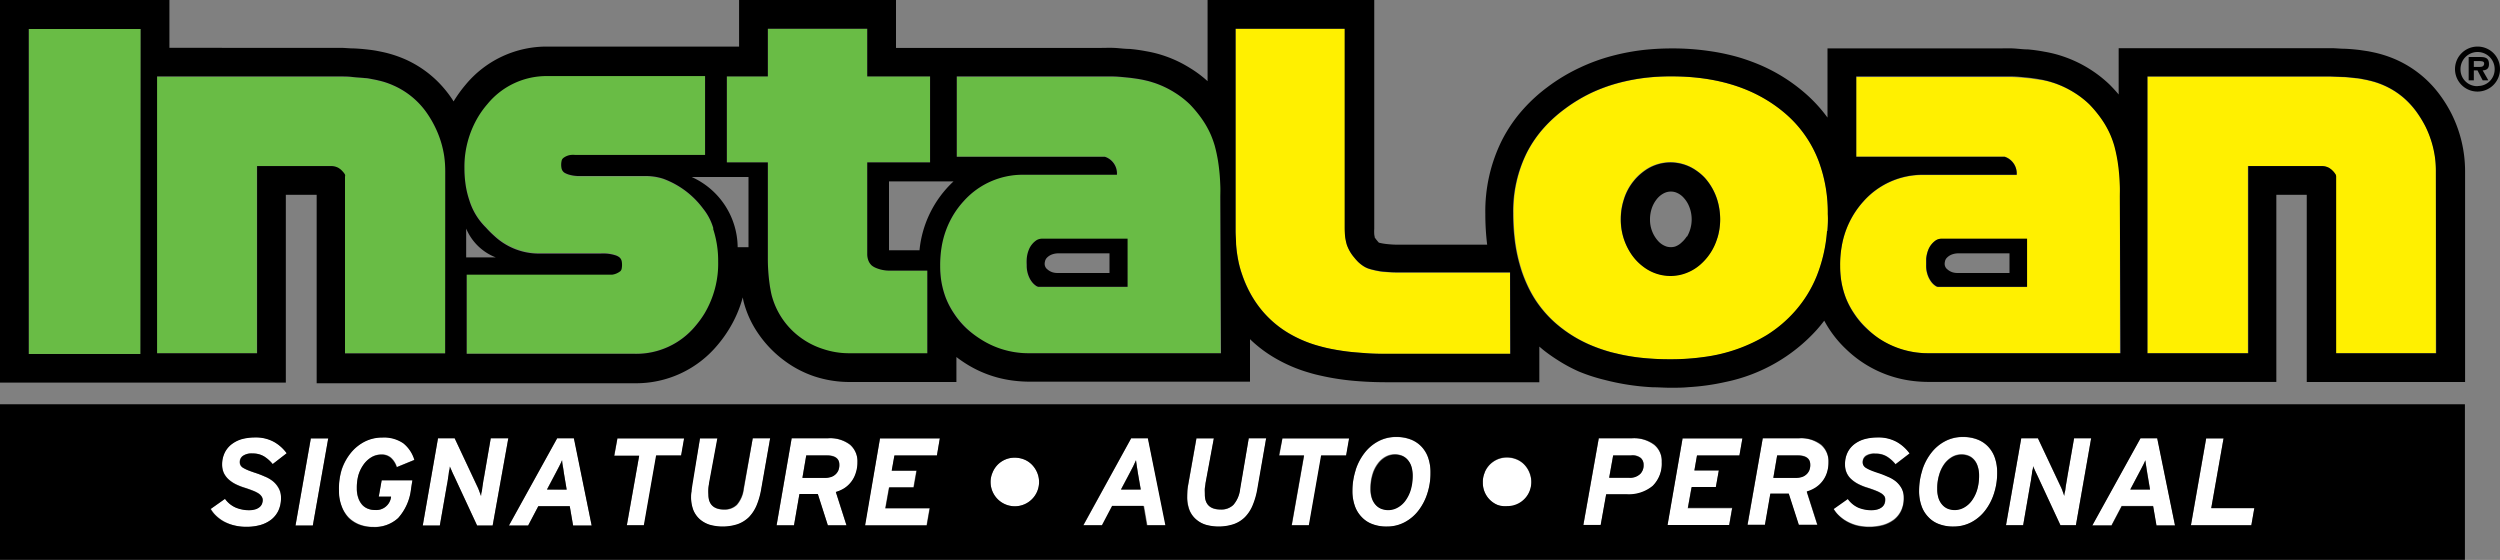 <svg id="Layer_1" data-name="Layer 1" xmlns="http://www.w3.org/2000/svg" viewBox="0 0 300 67.19"><rect x="0" y="0" width="300" height="67.19" fill="#808080" stroke="none"/><defs><style>.cls-1{fill:#fff;}.cls-2{fill:#69bc45;}.cls-3{fill:#fff000;}</style></defs><path class="cls-1" d="M123.85,56.19a2.75,2.75,0,0,0-.92-.63,3.06,3.06,0,0,0-1.15-.23,2.84,2.84,0,0,0-2.68,1.8,2.8,2.8,0,0,0-.23,1.14,2.91,2.91,0,1,0,5.59-1.15A3,3,0,0,0,123.85,56.19Z" transform="translate(0 -0.41)"/><path class="cls-1" d="M30.32,54.83a2.56,2.56,0,0,1,1.41.37,4.25,4.25,0,0,1,1,.9l1.68-1.3a4.79,4.79,0,0,0-1.52-1.37,4.5,4.5,0,0,0-2.32-.55,6.08,6.08,0,0,0-1.49.18,3.65,3.65,0,0,0-1.24.59,2.88,2.88,0,0,0-.86,1,3.28,3.28,0,0,0-.32,1.49,2.49,2.49,0,0,0,.2,1,2.53,2.53,0,0,0,.57.77,3.79,3.79,0,0,0,.87.59,7.19,7.19,0,0,0,1.1.43c.4.13.73.25,1,.36a3.53,3.53,0,0,1,.65.33,1.28,1.28,0,0,1,.35.35.7.7,0,0,1,.1.38,1.18,1.18,0,0,1-.13.58,1,1,0,0,1-.36.38,1.41,1.41,0,0,1-.53.22,2.59,2.59,0,0,1-.63.07,4.2,4.2,0,0,1-1.56-.3A3.1,3.1,0,0,1,27,60.27l-1.69,1.2a3.55,3.55,0,0,0,.65.82,4.48,4.48,0,0,0,.94.69,5.27,5.27,0,0,0,1.21.48,6,6,0,0,0,1.46.17,6.21,6.21,0,0,0,1.65-.21,3.88,3.88,0,0,0,1.32-.65,3,3,0,0,0,.87-1.09,3.51,3.51,0,0,0,.31-1.55A2.27,2.27,0,0,0,33.42,59a2.85,2.85,0,0,0-.68-.83,3.77,3.77,0,0,0-1-.58q-.54-.24-1.08-.42c-.37-.12-.67-.23-.92-.33a4.65,4.65,0,0,1-.59-.29.83.83,0,0,1-.31-.31.74.74,0,0,1-.09-.38.9.9,0,0,1,.35-.73A1.79,1.79,0,0,1,30.32,54.83Z" transform="translate(0 -0.41)"/><polygon class="cls-1" points="35.46 63.06 37.54 63.06 39.39 52.64 37.3 52.64 35.46 63.06"/><path class="cls-1" d="M43.63,56.17a3.09,3.09,0,0,1,.94-.9,2.3,2.3,0,0,1,1.21-.34,1.66,1.66,0,0,1,1.18.41,2.55,2.55,0,0,1,.68,1.1l2.12-.87a4,4,0,0,0-1.33-2,4.09,4.09,0,0,0-2.51-.69,4.63,4.63,0,0,0-2.1.48,5.23,5.23,0,0,0-1.67,1.34,6.45,6.45,0,0,0-1.11,2,8.08,8.08,0,0,0-.4,2.56A5.1,5.1,0,0,0,41,61.16a4,4,0,0,0,.88,1.36,3.8,3.8,0,0,0,1.31.83,4.58,4.58,0,0,0,1.63.28,4.16,4.16,0,0,0,3-1.08A6.25,6.25,0,0,0,49.33,59l.16-1H45.8L45.45,60h1.48l0,.06A1.79,1.79,0,0,1,45,61.61a2.3,2.3,0,0,1-.88-.16,1.83,1.83,0,0,1-.69-.48,2.45,2.45,0,0,1-.46-.83A3.32,3.32,0,0,1,42.82,59,5.65,5.65,0,0,1,43,57.46,4.26,4.26,0,0,1,43.63,56.17Z" transform="translate(0 -0.41)"/><path class="cls-1" d="M58.09,57.66c0,.15-.06.33-.1.55s-.07.44-.1.66-.07.44-.1.63,0,.34-.07.44l-.2-.54a5.35,5.35,0,0,0-.27-.64L54.56,53h-2L50.73,63.47h2.05l.84-4.8c0-.15.06-.33.1-.55s.07-.44.1-.66.07-.43.1-.63,0-.34.07-.44c0,.14.13.32.23.55s.19.43.29.63l2.74,5.9h1.87L61,53H58.89Z" transform="translate(0 -0.41)"/><path class="cls-1" d="M66.86,53,61.07,63.47h2.31l1.22-2.32h3.77l.4,2.32H71L68.89,53Zm-1.22,6.12,1-1.89c.17-.32.33-.62.47-.9s.26-.52.34-.72c0,.2,0,.44.09.73s.09.58.14.89L68,59.16Z" transform="translate(0 -0.41)"/><polygon class="cls-1" points="73.73 54.69 76.7 54.69 75.22 63.06 77.31 63.06 78.78 54.69 81.75 54.69 82.11 52.64 74.09 52.64 73.73 54.69"/><path class="cls-1" d="M89.27,59.11a3.54,3.54,0,0,1-.82,1.9,2.09,2.09,0,0,1-1.5.57c-1.27,0-1.91-.6-1.91-1.8a5.9,5.9,0,0,1,0-.74c0-.23,0-.44.08-.61l1-5.39H84l-1,5.62c0,.21-.06.45-.08.71s0,.49,0,.67a4.38,4.38,0,0,0,.27,1.61A3,3,0,0,0,84,62.76a3.34,3.34,0,0,0,1.2.66,5.77,5.77,0,0,0,3.35-.08,3.78,3.78,0,0,0,1.35-.85,4.64,4.64,0,0,0,.91-1.4,8.91,8.91,0,0,0,.55-1.94L92.42,53H90.33Z" transform="translate(0 -0.41)"/><path class="cls-1" d="M99.39,53H95L93.19,63.47h2.09l.65-3.75h2.21l1.2,3.75h2.24l-1.28-4a3.9,3.9,0,0,0,1-.44,3.33,3.33,0,0,0,1.4-1.76,4,4,0,0,0,.21-1.33A2.64,2.64,0,0,0,102,53.8,3.94,3.94,0,0,0,99.39,53Zm1.18,3.89a1.33,1.33,0,0,1-.39.48,1.38,1.38,0,0,1-.54.27,2.09,2.09,0,0,1-.61.08H96.29l.46-2.69h2.43c1,0,1.54.37,1.54,1.11A1.67,1.67,0,0,1,100.57,56.93Z" transform="translate(0 -0.41)"/><polygon class="cls-1" points="103.77 63.06 111.17 63.06 111.53 61.01 106.21 61.01 106.66 58.51 109.59 58.51 109.95 56.48 107.02 56.48 107.33 54.69 112.43 54.69 112.78 52.64 105.6 52.64 103.77 63.06"/><path class="cls-1" d="M135.74,53,130,63.47h2.31l1.22-2.32h3.77l.4,2.32h2.22L137.77,53Zm-1.22,6.12,1-1.89.47-.9q.21-.42.33-.72c0,.2.06.44.1.73s.09.58.14.89l.33,1.89Z" transform="translate(0 -0.41)"/><path class="cls-1" d="M148.79,59.11A3.47,3.47,0,0,1,148,61a2.06,2.06,0,0,1-1.5.57c-1.27,0-1.91-.6-1.91-1.8,0-.26,0-.5,0-.74s.05-.44.08-.61l1-5.39h-2.09l-1,5.62a6.52,6.52,0,0,0-.09.71c0,.27,0,.49,0,.67a4.38,4.38,0,0,0,.27,1.61,2.92,2.92,0,0,0,.79,1.11,3.21,3.21,0,0,0,1.19.66,5.77,5.77,0,0,0,3.35-.08,3.61,3.61,0,0,0,1.35-.85,4.46,4.46,0,0,0,.91-1.4,8.9,8.9,0,0,0,.56-1.94L151.94,53h-2.09Z" transform="translate(0 -0.41)"/><polygon class="cls-1" points="153.53 54.69 156.5 54.69 155.02 63.06 157.11 63.06 158.58 54.69 161.55 54.69 161.91 52.64 153.89 52.64 153.53 54.69"/><path class="cls-1" d="M170.56,54a3.5,3.5,0,0,0-1.3-.85,4.7,4.7,0,0,0-1.72-.29,4.47,4.47,0,0,0-2.13.51,5.07,5.07,0,0,0-1.66,1.4,6.57,6.57,0,0,0-1.08,2.07,8.09,8.09,0,0,0-.38,2.48,5.33,5.33,0,0,0,.29,1.81,3.59,3.59,0,0,0,.82,1.34,3.34,3.34,0,0,0,1.29.85,4.69,4.69,0,0,0,1.73.29,4.47,4.47,0,0,0,2.13-.51,5.07,5.07,0,0,0,1.66-1.4,6.6,6.6,0,0,0,1.07-2.06,7.82,7.82,0,0,0,.38-2.49,5.31,5.31,0,0,0-.28-1.8A3.68,3.68,0,0,0,170.56,54Zm-1.3,5.13a4.31,4.31,0,0,1-.63,1.29,2.85,2.85,0,0,1-.93.84,2.32,2.32,0,0,1-2,.15,1.78,1.78,0,0,1-.66-.47,2.19,2.19,0,0,1-.45-.78,3.46,3.46,0,0,1-.16-1.13,5.83,5.83,0,0,1,.23-1.68,4,4,0,0,1,.63-1.3,2.92,2.92,0,0,1,.92-.84,2.34,2.34,0,0,1,2-.15,1.78,1.78,0,0,1,.66.47,2.24,2.24,0,0,1,.45.79,3.73,3.73,0,0,1,.16,1.12A6,6,0,0,1,169.26,59.15Z" transform="translate(0 -0.41)"/><path class="cls-1" d="M195.86,53h-4L190,63.47h2.08l.66-3.69h2.41a4.49,4.49,0,0,0,3.17-1,3.77,3.77,0,0,0,1.09-2.88,2.52,2.52,0,0,0-.91-2.08A4.06,4.06,0,0,0,195.86,53Zm.92,4.29a1.73,1.73,0,0,1-1.25.42H193.1l.48-2.68h2.16a1.59,1.59,0,0,1,1.16.32,1.07,1.07,0,0,1,.33.81A1.46,1.46,0,0,1,196.78,57.33Z" transform="translate(0 -0.41)"/><polygon class="cls-1" points="200.08 63.06 207.48 63.06 207.84 61.01 202.52 61.01 202.97 58.51 205.9 58.51 206.26 56.48 203.32 56.48 203.64 54.69 208.73 54.69 209.09 52.64 201.91 52.64 200.08 63.06"/><path class="cls-1" d="M215.9,53h-4.37L209.7,63.47h2.09l.65-3.75h2.21l1.21,3.75h2.23l-1.28-4a3.9,3.9,0,0,0,1-.44,3.33,3.33,0,0,0,1.4-1.76,4,4,0,0,0,.21-1.33,2.64,2.64,0,0,0-.88-2.09A3.94,3.94,0,0,0,215.9,53Zm1.18,3.89a1.33,1.33,0,0,1-.39.48,1.38,1.38,0,0,1-.54.27,2.09,2.09,0,0,1-.61.08H212.8l.46-2.69h2.43c1,0,1.54.37,1.54,1.11A1.67,1.67,0,0,1,217.08,56.93Z" transform="translate(0 -0.41)"/><path class="cls-1" d="M225.06,54.83a2.51,2.51,0,0,1,1.41.37,4.25,4.25,0,0,1,1,.9l1.69-1.3a4.9,4.9,0,0,0-1.52-1.37,4.52,4.52,0,0,0-2.33-.55,5.94,5.94,0,0,0-1.48.18,3.7,3.7,0,0,0-1.25.59,2.85,2.85,0,0,0-.85,1,3.15,3.15,0,0,0-.32,1.49,2.34,2.34,0,0,0,.2,1,2.24,2.24,0,0,0,.57.77,3.79,3.79,0,0,0,.87.59,6.46,6.46,0,0,0,1.1.43c.4.13.73.25,1,.36a3.89,3.89,0,0,1,.65.33,1.28,1.28,0,0,1,.35.35.7.7,0,0,1,.1.38,1.18,1.18,0,0,1-.13.58,1,1,0,0,1-.36.38,1.48,1.48,0,0,1-.53.22,2.65,2.65,0,0,1-.63.07,4.16,4.16,0,0,1-1.56-.3,3.1,3.1,0,0,1-1.32-1.07l-1.7,1.2a3.6,3.6,0,0,0,.66.82,4.48,4.48,0,0,0,.94.69,5.18,5.18,0,0,0,1.2.48,6.15,6.15,0,0,0,1.46.17,6.24,6.24,0,0,0,1.66-.21,4.07,4.07,0,0,0,1.32-.65,3,3,0,0,0,.87-1.09,3.51,3.51,0,0,0,.31-1.55,2.39,2.39,0,0,0-.26-1.13,3,3,0,0,0-.68-.83,3.84,3.84,0,0,0-1-.58c-.36-.16-.72-.3-1.07-.42s-.68-.23-.92-.33a4.06,4.06,0,0,1-.59-.29.87.87,0,0,1-.32-.31.74.74,0,0,1-.09-.38.93.93,0,0,1,.35-.73A1.82,1.82,0,0,1,225.06,54.83Z" transform="translate(0 -0.41)"/><path class="cls-1" d="M238.56,54a3.5,3.5,0,0,0-1.3-.85,4.7,4.7,0,0,0-1.72-.29,4.47,4.47,0,0,0-2.13.51,5.07,5.07,0,0,0-1.66,1.4,6.57,6.57,0,0,0-1.08,2.07,8.09,8.09,0,0,0-.38,2.48,5.33,5.33,0,0,0,.29,1.81,3.59,3.59,0,0,0,.82,1.34,3.27,3.27,0,0,0,1.29.85,4.69,4.69,0,0,0,1.73.29,4.53,4.53,0,0,0,2.13-.51,5.07,5.07,0,0,0,1.66-1.4,6.6,6.6,0,0,0,1.07-2.06,7.82,7.82,0,0,0,.38-2.49,5.31,5.31,0,0,0-.28-1.8A3.68,3.68,0,0,0,238.56,54Zm-1.3,5.13a4.31,4.31,0,0,1-.63,1.29,2.85,2.85,0,0,1-.93.84,2.28,2.28,0,0,1-1.13.3,2.23,2.23,0,0,1-.83-.15,1.78,1.78,0,0,1-.66-.47,2.19,2.19,0,0,1-.45-.78,3.46,3.46,0,0,1-.16-1.13,5.51,5.51,0,0,1,.23-1.68,4.24,4.24,0,0,1,.62-1.3,3.07,3.07,0,0,1,.93-.84,2.26,2.26,0,0,1,1.14-.3,2.18,2.18,0,0,1,.82.15,1.74,1.74,0,0,1,.67.47,2.08,2.08,0,0,1,.44.79,3.43,3.43,0,0,1,.17,1.12A6,6,0,0,1,237.26,59.15Z" transform="translate(0 -0.41)"/><path class="cls-1" d="M248.08,57.66c0,.15-.06.33-.09.55s-.07.44-.11.66-.07.44-.1.63-.05.34-.07.44l-.19-.54a5.35,5.35,0,0,0-.27-.64L244.55,53h-2l-1.83,10.43h2.06l.83-4.8c0-.15.06-.33.1-.55s.07-.44.1-.66.07-.43.1-.63.05-.34.07-.44c.05.14.13.32.23.55l.3.63,2.74,5.9h1.86L250.94,53h-2.05Z" transform="translate(0 -0.41)"/><path class="cls-1" d="M256.86,53l-5.8,10.43h2.31l1.22-2.32h3.77l.4,2.32H261L258.88,53Zm-1.22,6.12,1-1.89c.17-.32.33-.62.47-.9a7.19,7.19,0,0,0,.34-.72c0,.2.05.44.1.73s.09.58.14.89l.32,1.89Z" transform="translate(0 -0.41)"/><polygon class="cls-1" points="265.35 61.01 266.82 52.64 264.74 52.64 262.91 63.06 270.16 63.06 270.52 61.01 265.35 61.01"/><path class="cls-1" d="M182.92,56.19a2.69,2.69,0,0,0-.93-.63,3,3,0,0,0-1.14-.23,2.87,2.87,0,0,0-2.69,1.8,2.79,2.79,0,0,0-.22,1.14A2.86,2.86,0,0,0,179.7,61a2.81,2.81,0,0,0,1.15.23,2.87,2.87,0,0,0,2.68-1.76,3,3,0,0,0,0-2.3A3,3,0,0,0,182.92,56.19Z" transform="translate(0 -0.41)"/><rect class="cls-2" x="3.45" y="3.46" width="13.43" height="39.01"/><path class="cls-2" d="M52.21,15.65a12.58,12.58,0,0,0-1.05-1.76l0,0a9.6,9.6,0,0,0-3.91-3.18,9.32,9.32,0,0,0-1.78-.6c-.27-.07-.54-.12-.81-.17s-.54-.09-.82-.12c-.53-.06-1.06-.11-1.59-.14s-1-.05-1.45-.06l-1.59,0H18.81V42.8h12V20.34h8.86a1.7,1.7,0,0,1,.59.1,1.59,1.59,0,0,1,.27.12,2.83,2.83,0,0,1,.28.2,3.83,3.83,0,0,1,.28.29,1.6,1.6,0,0,1,.22.31.4.4,0,0,1,0,.24V42.8H53.45V21a13.73,13.73,0,0,0-.11-1.7A11.94,11.94,0,0,0,52.21,15.65Z" transform="translate(0 -0.41)"/><path class="cls-2" d="M104.07,3.86H92.14V9.58H87.22V19.9h4.92V31.27a22.65,22.65,0,0,0,.21,3.18c.06.43.14.85.23,1.27A9.17,9.17,0,0,0,96.18,41a9.38,9.38,0,0,0,2.59,1.34,9.79,9.79,0,0,0,3.17.51h9.34V32.87h-4.44a4.09,4.09,0,0,1-1.82-.36,1.94,1.94,0,0,1-.43-.27,2,2,0,0,1-.19-.22,1.52,1.52,0,0,1-.17-.3,2.15,2.15,0,0,1-.16-.83v-11h7.54V9.58h-7.54Z" transform="translate(0 -0.41)"/><path class="cls-2" d="M146.5,22.79c0-.49-.05-1-.09-1.49s-.11-1-.19-1.54a18.19,18.19,0,0,0-.39-1.81,11.63,11.63,0,0,0-.46-1.29,11.17,11.17,0,0,0-.69-1.33,12.07,12.07,0,0,0-.83-1.19,14.08,14.08,0,0,0-1-1.15l0,0a10.84,10.84,0,0,0-1.9-1.47,11.47,11.47,0,0,0-2.35-1.11c-.28-.09-.57-.18-.85-.25s-.59-.14-.88-.19c-.58-.1-1.15-.18-1.73-.23s-1.08-.09-1.62-.11l-1.71,0H114.81V19.2h16.58q.45,0,.9,0l.35,0a2.11,2.11,0,0,1,1.43,2.15H122.91a9.48,9.48,0,0,0-7.24,3.18,10.55,10.55,0,0,0-1.15,1.51A10.83,10.83,0,0,0,113,30a13.25,13.25,0,0,0-.18,2.26,11.28,11.28,0,0,0,.14,1.83,10.41,10.41,0,0,0,.54,2,9.64,9.64,0,0,0,1,1.89,9.83,9.83,0,0,0,1.5,1.78A11.5,11.5,0,0,0,117.45,41a10.62,10.62,0,0,0,6,1.79h23V24.1C146.52,23.66,146.51,23.23,146.5,22.79ZM135.28,34.86H124.77l-.19,0a.92.92,0,0,1-.23-.09,2.14,2.14,0,0,1-.61-.59h0a2.5,2.5,0,0,1-.23-.39,3.31,3.31,0,0,1-.33-1.55,6,6,0,0,1,0-.74,3.58,3.58,0,0,1,.28-1.16,2.49,2.49,0,0,1,.9-1.08,1.32,1.32,0,0,1,.67-.18h10.22Z" transform="translate(0 -0.41)"/><path class="cls-2" d="M85.59,27.82a6.73,6.73,0,0,0-1.21-2.31,10.43,10.43,0,0,0-4.78-3.59,6.83,6.83,0,0,0-2.1-.33H69.91l-.57,0a4.45,4.45,0,0,1-1.1-.19,2.65,2.65,0,0,1-.42-.18.82.82,0,0,1-.4-.58,2.16,2.16,0,0,1,0-.8.67.67,0,0,1,.1-.28.74.74,0,0,1,.12-.13,1.85,1.85,0,0,1,.92-.37A2.59,2.59,0,0,1,69,19h15.6V9.47H65.75a9.17,9.17,0,0,0-7.25,3.36,11,11,0,0,0-1.1,1.51,11.72,11.72,0,0,0-1.66,6.21,13.49,13.49,0,0,0,.12,1.8,10.85,10.85,0,0,0,.46,2h0a7.78,7.78,0,0,0,2,3.3h0a11.8,11.8,0,0,0,1,1,7.84,7.84,0,0,0,5.16,2.12h7.58a5.52,5.52,0,0,1,.58,0,4.61,4.61,0,0,1,1.1.19,1.57,1.57,0,0,1,.42.18.81.81,0,0,1,.4.58,2.39,2.39,0,0,1,0,.8.59.59,0,0,1-.1.28.34.34,0,0,1-.12.12,2,2,0,0,1-.92.38l-.47,0H56v9.54h20.2a9.22,9.22,0,0,0,7.26-3.36A11.58,11.58,0,0,0,84.56,38a11.73,11.73,0,0,0,1.67-6.21A12.28,12.28,0,0,0,85.64,28Z" transform="translate(0 -0.41)"/><path class="cls-3" d="M166.22,33.06q-.45,0-.9-.12c-.31-.06-.62-.13-.92-.22a2.67,2.67,0,0,1-.69-.3,4.21,4.21,0,0,1-.71-.55,6.17,6.17,0,0,1-.48-.54l0,0a4.77,4.77,0,0,1-.88-1.53,6.71,6.71,0,0,1-.19-.89,10.32,10.32,0,0,1-.06-1.11V3.86H148.27V28.05c0,.55,0,1.1.06,1.64a15.7,15.7,0,0,0,.26,1.93h0a12,12,0,0,0,.45,1.66,14.25,14.25,0,0,0,.68,1.67,13,13,0,0,0,1.13,1.95,12.38,12.38,0,0,0,3.68,3.42A14.78,14.78,0,0,0,158,41.86c.39.11.79.22,1.19.31.8.18,1.62.32,2.43.42s1.58.17,2.36.21,1.69.07,2.53.07h14.69V33.13H168A17.54,17.54,0,0,1,166.22,33.06Z" transform="translate(0 -0.41)"/><path class="cls-3" d="M214.05,13.85c-3.84-3.18-8.6-4.27-13.46-4.27a27,27,0,0,0-3,.16,23.55,23.55,0,0,0-3.33.63A19.61,19.61,0,0,0,191,11.55a18.9,18.9,0,0,0-3.29,2,16.49,16.49,0,0,0-2.39,2.17,14.13,14.13,0,0,0-2.07,3A15.75,15.75,0,0,0,181.64,26a26.08,26.08,0,0,0,.2,3.32,19.58,19.58,0,0,0,.82,3.64,16.73,16.73,0,0,0,.68,1.7,13.93,13.93,0,0,0,1,1.81,13.78,13.78,0,0,0,3,3.24,15.75,15.75,0,0,0,3.54,2.1,19.61,19.61,0,0,0,2.61.9c.52.13,1,.25,1.56.35s1.16.2,1.74.27a32.36,32.36,0,0,0,3.67.2,28.57,28.57,0,0,0,4.13-.28,19.34,19.34,0,0,0,7.5-2.63,15.36,15.36,0,0,0,3.39-2.88A14.7,14.7,0,0,0,218,33.55a18.23,18.23,0,0,0,1.26-5.41c.06-.67.09-1.36.09-2a17.53,17.53,0,0,0-1.08-6.32A14.08,14.08,0,0,0,214.05,13.85Zm-8,15.12a6.78,6.78,0,0,1-2,3.12,5.56,5.56,0,0,1-2.24,1.21,5.34,5.34,0,0,1-4.5-.83,6.31,6.31,0,0,1-1.71-1.82,7.39,7.39,0,0,1-1.12-4,7.64,7.64,0,0,1,.35-2.28,6.59,6.59,0,0,1,3.06-3.86,5.48,5.48,0,0,1,1.18-.47,5.26,5.26,0,0,1,1.37-.18,5.38,5.38,0,0,1,3.13,1,6.16,6.16,0,0,1,1,.86,7.17,7.17,0,0,1,1.71,3.45,8,8,0,0,1,.14,1.47A7.64,7.64,0,0,1,206.09,29Z" transform="translate(0 -0.41)"/><path class="cls-3" d="M292.22,19.29a12.21,12.21,0,0,0-1.12-3.64A13.69,13.69,0,0,0,290,13.89v0a10.5,10.5,0,0,0-1-1.19,9.45,9.45,0,0,0-2.89-2,9.66,9.66,0,0,0-1.79-.6c-.27-.07-.53-.12-.8-.17s-.55-.09-.82-.12c-.53-.06-1.06-.11-1.59-.14l-1.45-.06-1.6,0H257.69V42.8h12.05V20.34h8.85a1.7,1.7,0,0,1,.59.1,1.59,1.59,0,0,1,.27.12,2.83,2.83,0,0,1,.28.2,4,4,0,0,1,.29.29,3.46,3.46,0,0,1,.22.31.64.64,0,0,1,.05.24V42.8h12V21A12,12,0,0,0,292.22,19.29Z" transform="translate(0 -0.41)"/><path class="cls-3" d="M254.35,21.3c0-.51-.11-1-.19-1.54a18.19,18.19,0,0,0-.39-1.81,11.63,11.63,0,0,0-.46-1.29,11.17,11.17,0,0,0-.69-1.33,12.07,12.07,0,0,0-.83-1.19,14.08,14.08,0,0,0-1-1.15l0,0a10.84,10.84,0,0,0-1.9-1.47,11.47,11.47,0,0,0-2.35-1.11c-.28-.09-.56-.18-.85-.25S245,10,244.75,10c-.58-.1-1.15-.18-1.73-.23s-1.08-.09-1.62-.11l-1.71,0H222.75V19.2h16.58q.45,0,.9,0l.35,0A2.11,2.11,0,0,1,242,21.42H230.85a9.48,9.48,0,0,0-7.24,3.18A10.68,10.68,0,0,0,221,30a12.32,12.32,0,0,0-.19,2.26,11.28,11.28,0,0,0,.14,1.83,10.41,10.41,0,0,0,.54,2,9.64,9.64,0,0,0,1,1.89,9.83,9.83,0,0,0,1.5,1.78A11.5,11.5,0,0,0,225.39,41a10.64,10.64,0,0,0,6,1.79h23V24.1c0-.44,0-.87,0-1.31S254.39,21.8,254.35,21.3ZM243.22,34.86H232.71l-.19,0a.92.92,0,0,1-.23-.09,2.14,2.14,0,0,1-.61-.59h0a3.64,3.64,0,0,1-.23-.39,3.31,3.31,0,0,1-.33-1.55c0-.25,0-.5,0-.74a3.86,3.86,0,0,1,.28-1.16,2.49,2.49,0,0,1,.9-1.08,1.32,1.32,0,0,1,.67-.18h10.22Z" transform="translate(0 -0.41)"/><path d="M67.68,57.27c-.05-.31-.09-.6-.14-.89s-.07-.53-.09-.73c-.08.2-.2.44-.34.72s-.3.58-.47.9l-1,1.89H68Z" transform="translate(0 -0.41)"/><path d="M216.15,57.68a1.38,1.38,0,0,0,.54-.27,1.33,1.33,0,0,0,.39-.48,1.67,1.67,0,0,0,.15-.75c0-.74-.52-1.11-1.54-1.11h-2.43l-.46,2.69h2.74A2.09,2.09,0,0,0,216.15,57.68Z" transform="translate(0 -0.41)"/><path d="M99.64,57.68a1.38,1.38,0,0,0,.54-.27,1.33,1.33,0,0,0,.39-.48,1.67,1.67,0,0,0,.15-.75c0-.74-.52-1.11-1.54-1.11H96.75l-.46,2.69H99A2.09,2.09,0,0,0,99.64,57.68Z" transform="translate(0 -0.41)"/><path d="M0,67.59H295.79V48.92H0ZM264.74,53h2.09l-1.48,8.37h5.17l-.36,2.06h-7.25Zm-7.88,0h2L261,63.47h-2.22l-.4-2.32h-3.77l-1.22,2.32h-2.31Zm-14.31,0h2l2.7,5.72a5.35,5.35,0,0,1,.27.64l.19.54c0-.1,0-.25.07-.44s.07-.4.1-.63.07-.44.11-.66.06-.4.09-.55l.81-4.62h2.05l-1.83,10.43h-1.86l-2.74-5.9-.3-.63c-.1-.23-.18-.41-.23-.55,0,.1,0,.25-.07.44s-.06.41-.1.63-.07.44-.1.66-.07.4-.1.55l-.83,4.8h-2.06Zm-11.88,3.82a6.57,6.57,0,0,1,1.08-2.07,5.07,5.07,0,0,1,1.66-1.4,4.47,4.47,0,0,1,2.13-.51,4.7,4.7,0,0,1,1.72.29,3.5,3.5,0,0,1,1.3.85,3.68,3.68,0,0,1,.82,1.35,5.31,5.31,0,0,1,.28,1.8,7.82,7.82,0,0,1-.38,2.49,6.6,6.6,0,0,1-1.07,2.06,5.07,5.07,0,0,1-1.66,1.4,4.53,4.53,0,0,1-2.13.51,4.69,4.69,0,0,1-1.73-.29,3.27,3.27,0,0,1-1.29-.85,3.59,3.59,0,0,1-.82-1.34,5.33,5.33,0,0,1-.29-1.81A8.09,8.09,0,0,1,230.67,56.86ZM226.14,60a1.28,1.28,0,0,0-.35-.35,3.89,3.89,0,0,0-.65-.33c-.27-.11-.6-.23-1-.36a6.46,6.46,0,0,1-1.1-.43,3.79,3.79,0,0,1-.87-.59,2.24,2.24,0,0,1-.57-.77,2.34,2.34,0,0,1-.2-1,3.15,3.15,0,0,1,.32-1.49,2.85,2.85,0,0,1,.85-1,3.7,3.7,0,0,1,1.25-.59,5.94,5.94,0,0,1,1.48-.18,4.52,4.52,0,0,1,2.33.55,4.9,4.9,0,0,1,1.52,1.37l-1.69,1.3a4.25,4.25,0,0,0-1-.9,2.51,2.51,0,0,0-1.41-.37,1.82,1.82,0,0,0-1.17.3.93.93,0,0,0-.35.73.74.74,0,0,0,.09.38.87.87,0,0,0,.32.31,4.06,4.06,0,0,0,.59.29c.24.1.55.21.92.33s.71.26,1.07.42a3.84,3.84,0,0,1,1,.58,3,3,0,0,1,.68.83,2.39,2.39,0,0,1,.26,1.13,3.51,3.51,0,0,1-.31,1.55,3,3,0,0,1-.87,1.09,4.07,4.07,0,0,1-1.32.65,6.24,6.24,0,0,1-1.66.21,6.15,6.15,0,0,1-1.46-.17,5.18,5.18,0,0,1-1.2-.48,4.48,4.48,0,0,1-.94-.69,3.6,3.6,0,0,1-.66-.82l1.7-1.2A3.1,3.1,0,0,0,223,61.34a4.16,4.16,0,0,0,1.56.3,2.65,2.65,0,0,0,.63-.07,1.48,1.48,0,0,0,.53-.22,1,1,0,0,0,.36-.38,1.18,1.18,0,0,0,.13-.58A.7.7,0,0,0,226.14,60Zm-14.61-7h4.37a3.94,3.94,0,0,1,2.64.76,2.64,2.64,0,0,1,.88,2.09,4,4,0,0,1-.21,1.33,3.33,3.33,0,0,1-1.4,1.76,3.9,3.9,0,0,1-1,.44l1.28,4h-2.23l-1.21-3.75h-2.21l-.65,3.75H209.7Zm-9.62,0h7.18l-.36,2.06h-5.09l-.31,1.79h2.93l-.36,2H203l-.45,2.5h5.32l-.36,2.06h-7.4Zm-10.06,0h4a4.06,4.06,0,0,1,2.65.75,2.52,2.52,0,0,1,.91,2.08,3.77,3.77,0,0,1-1.09,2.88,4.49,4.49,0,0,1-3.17,1h-2.41l-.66,3.69H190Zm-13.69,4.09a2.87,2.87,0,0,1,2.69-1.8,3,3,0,0,1,1.14.23,2.69,2.69,0,0,1,.93.63,3,3,0,0,1,.61.93,3,3,0,0,1,0,2.3,2.87,2.87,0,0,1-2.68,1.76A2.81,2.81,0,0,1,179.7,61a2.86,2.86,0,0,1-1.76-2.68A2.79,2.79,0,0,1,178.16,57.13Zm-15.49-.27a6.57,6.57,0,0,1,1.08-2.07,5.07,5.07,0,0,1,1.66-1.4,4.47,4.47,0,0,1,2.13-.51,4.7,4.7,0,0,1,1.72.29,3.5,3.5,0,0,1,1.3.85,3.68,3.68,0,0,1,.82,1.35,5.31,5.31,0,0,1,.28,1.8,7.82,7.82,0,0,1-.38,2.49,6.6,6.6,0,0,1-1.07,2.06,5.07,5.07,0,0,1-1.66,1.4,4.47,4.47,0,0,1-2.13.51,4.69,4.69,0,0,1-1.73-.29,3.34,3.34,0,0,1-1.29-.85,3.59,3.59,0,0,1-.82-1.34,5.33,5.33,0,0,1-.29-1.81A8.09,8.09,0,0,1,162.67,56.86ZM153.89,53h8l-.36,2.06h-3l-1.47,8.37H155l1.48-8.37h-3Zm-11.41,6.33a6.52,6.52,0,0,1,.09-.71l1-5.62h2.09l-1,5.39c0,.17-.05.38-.08.61s0,.48,0,.74c0,1.2.64,1.8,1.91,1.8A2.06,2.06,0,0,0,148,61a3.47,3.47,0,0,0,.82-1.9L149.85,53h2.09l-1.07,6.11a8.9,8.9,0,0,1-.56,1.94,4.46,4.46,0,0,1-.91,1.4,3.61,3.61,0,0,1-1.35.85,5.77,5.77,0,0,1-3.35.08,3.21,3.21,0,0,1-1.19-.66,2.92,2.92,0,0,1-.79-1.11,4.38,4.38,0,0,1-.27-1.61C142.45,59.86,142.46,59.64,142.48,59.37ZM135.74,53h2l2.1,10.43h-2.22l-.4-2.32h-3.77l-1.22,2.32H130ZM119.1,57.13a2.84,2.84,0,0,1,2.68-1.8,3.06,3.06,0,0,1,1.15.23,2.75,2.75,0,0,1,.92.63,3,3,0,0,1,.61.93,2.91,2.91,0,1,1-5.59,1.15A2.8,2.8,0,0,1,119.1,57.13ZM105.6,53h7.18l-.35,2.06h-5.1L107,56.89H110l-.35,2h-2.94l-.45,2.5h5.32l-.36,2.06h-7.4ZM95,53h4.37a3.94,3.94,0,0,1,2.64.76,2.64,2.64,0,0,1,.88,2.09,4,4,0,0,1-.21,1.33A3.33,3.33,0,0,1,101.3,59a3.9,3.9,0,0,1-1,.44l1.28,4H99.34l-1.2-3.75H95.93l-.65,3.75H93.19ZM83,59.37c0-.26.05-.5.08-.71L84,53h2.08l-1,5.39c0,.17-.06.38-.08.61a5.9,5.9,0,0,0,0,.74c0,1.2.64,1.8,1.91,1.8a2.09,2.09,0,0,0,1.5-.57,3.54,3.54,0,0,0,.82-1.9L90.33,53h2.09l-1.08,6.11a8.91,8.91,0,0,1-.55,1.94,4.64,4.64,0,0,1-.91,1.4,3.78,3.78,0,0,1-1.35.85,5.77,5.77,0,0,1-3.35.08,3.34,3.34,0,0,1-1.2-.66,3,3,0,0,1-.78-1.11A4.38,4.38,0,0,1,82.93,60C82.93,59.86,82.94,59.64,83,59.37ZM74.09,53h8l-.36,2.06h-3l-1.47,8.37H75.22L76.7,55.1h-3Zm-7.23,0h2L71,63.47H68.77l-.4-2.32H64.6l-1.22,2.32H61.07Zm-14.3,0h2l2.69,5.72a5.35,5.35,0,0,1,.27.64l.2.54c0-.1,0-.25.07-.44s.06-.4.1-.63.07-.44.1-.66.07-.4.1-.55l.8-4.62H61L59.12,63.47H57.25l-2.74-5.9c-.1-.2-.2-.41-.29-.63s-.18-.41-.23-.55c0,.1,0,.25-.07.44s-.06.41-.1.63-.07.44-.1.66-.07.4-.1.55l-.84,4.8H50.73ZM41,56.74a6.45,6.45,0,0,1,1.11-2,5.23,5.23,0,0,1,1.67-1.34,4.63,4.63,0,0,1,2.1-.48,4.09,4.09,0,0,1,2.51.69,4,4,0,0,1,1.33,2l-2.12.87a2.55,2.55,0,0,0-.68-1.1,1.66,1.66,0,0,0-1.18-.41,2.3,2.3,0,0,0-1.21.34,3.09,3.09,0,0,0-.94.9,4.26,4.26,0,0,0-.6,1.29A5.65,5.65,0,0,0,42.82,59,3.32,3.32,0,0,0,43,60.14a2.45,2.45,0,0,0,.46.83,1.83,1.83,0,0,0,.69.48,2.3,2.3,0,0,0,.88.16,1.79,1.79,0,0,0,1.89-1.54l0-.06H45.45l.35-1.95h3.69l-.16,1a6.25,6.25,0,0,1-1.56,3.52,4.16,4.16,0,0,1-3,1.08,4.58,4.58,0,0,1-1.63-.28,3.8,3.8,0,0,1-1.31-.83A4,4,0,0,1,41,61.16a5.1,5.1,0,0,1-.32-1.86A8.08,8.08,0,0,1,41,56.74ZM37.3,53h2.09L37.54,63.47H35.46Zm-5.91,7a1.28,1.28,0,0,0-.35-.35,3.53,3.53,0,0,0-.65-.33c-.27-.11-.6-.23-1-.36a7.19,7.19,0,0,1-1.1-.43,3.79,3.79,0,0,1-.87-.59,2.53,2.53,0,0,1-.57-.77,2.49,2.49,0,0,1-.2-1A3.28,3.28,0,0,1,27,54.68a2.88,2.88,0,0,1,.86-1,3.65,3.65,0,0,1,1.24-.59,6.08,6.08,0,0,1,1.49-.18,4.5,4.5,0,0,1,2.32.55A4.79,4.79,0,0,1,34.4,54.8l-1.68,1.3a4.25,4.25,0,0,0-1-.9,2.56,2.56,0,0,0-1.41-.37,1.79,1.79,0,0,0-1.17.3.9.9,0,0,0-.35.73.74.74,0,0,0,.09.38.83.83,0,0,0,.31.31,4.65,4.65,0,0,0,.59.29c.25.1.55.21.92.33s.72.26,1.08.42a3.77,3.77,0,0,1,1,.58,2.85,2.85,0,0,1,.68.83,2.27,2.27,0,0,1,.26,1.13,3.51,3.51,0,0,1-.31,1.55,3,3,0,0,1-.87,1.09,3.88,3.88,0,0,1-1.32.65,6.21,6.21,0,0,1-1.65.21,6,6,0,0,1-1.46-.17A5.27,5.27,0,0,1,26.86,63a4.48,4.48,0,0,1-.94-.69,3.55,3.55,0,0,1-.65-.82L27,60.27a3.1,3.1,0,0,0,1.32,1.07,4.2,4.2,0,0,0,1.56.3,2.59,2.59,0,0,0,.63-.07,1.41,1.41,0,0,0,.53-.22,1,1,0,0,0,.36-.38,1.18,1.18,0,0,0,.13-.58A.7.7,0,0,0,31.39,60Z" transform="translate(0 -0.41)"/><path d="M257.68,57.27c-.05-.31-.1-.6-.14-.89s-.08-.53-.1-.73a7.19,7.19,0,0,1-.34.72c-.14.28-.3.58-.47.9l-1,1.89H258Z" transform="translate(0 -0.41)"/><path d="M196.78,57.33a1.46,1.46,0,0,0,.45-1.13,1.07,1.07,0,0,0-.33-.81,1.59,1.59,0,0,0-1.16-.32h-2.16l-.48,2.68h2.43A1.73,1.73,0,0,0,196.78,57.33Z" transform="translate(0 -0.41)"/><path d="M233.08,61a1.78,1.78,0,0,0,.66.47,2.23,2.23,0,0,0,.83.15,2.28,2.28,0,0,0,1.13-.3,2.85,2.85,0,0,0,.93-.84,4.31,4.31,0,0,0,.63-1.29,6,6,0,0,0,.23-1.69,3.43,3.43,0,0,0-.17-1.12,2.08,2.08,0,0,0-.44-.79,1.74,1.74,0,0,0-.67-.47,2.18,2.18,0,0,0-.82-.15,2.26,2.26,0,0,0-1.14.3,3.07,3.07,0,0,0-.93.84,4.24,4.24,0,0,0-.62,1.3,5.51,5.51,0,0,0-.23,1.68,3.46,3.46,0,0,0,.16,1.13A2.19,2.19,0,0,0,233.08,61Z" transform="translate(0 -0.41)"/><path d="M136.56,57.27c-.05-.31-.09-.6-.14-.89s-.08-.53-.1-.73q-.12.3-.33.72l-.47.9-1,1.89h2.37Z" transform="translate(0 -0.41)"/><path d="M165.08,61a1.78,1.78,0,0,0,.66.47,2.32,2.32,0,0,0,2-.15,2.85,2.85,0,0,0,.93-.84,4.31,4.31,0,0,0,.63-1.29,6,6,0,0,0,.23-1.69,3.73,3.73,0,0,0-.16-1.12,2.24,2.24,0,0,0-.45-.79,1.78,1.78,0,0,0-.66-.47,2.34,2.34,0,0,0-2,.15,2.92,2.92,0,0,0-.92.84,4,4,0,0,0-.63,1.3,5.83,5.83,0,0,0-.23,1.68,3.46,3.46,0,0,0,.16,1.13A2.19,2.19,0,0,0,165.08,61Z" transform="translate(0 -0.41)"/><path d="M232.33,29.23a2.49,2.49,0,0,0-.9,1.08,3.86,3.86,0,0,0-.28,1.16c0,.24,0,.49,0,.74a3.31,3.31,0,0,0,.33,1.55,3.64,3.64,0,0,0,.23.39h0a2.14,2.14,0,0,0,.61.59.92.92,0,0,0,.23.09l.19,0h10.51V29.05H233A1.32,1.32,0,0,0,232.33,29.23Zm1.06,2.59a.84.84,0,0,1,.2-.44,1.66,1.66,0,0,1,.75-.47,2.3,2.3,0,0,1,.69-.1h6.11v2.36h-6.26a2.1,2.1,0,0,1-.56-.08,1.77,1.77,0,0,1-.53-.27l-.18-.15a.84.84,0,0,1-.25-.61A1,1,0,0,1,233.39,31.82Z" transform="translate(0 -0.41)"/><path d="M204.59,21.77a6.16,6.16,0,0,0-1-.86,5.38,5.38,0,0,0-3.13-1,5.26,5.26,0,0,0-1.37.18,5.48,5.48,0,0,0-1.18.47,6.59,6.59,0,0,0-3.06,3.86,7.64,7.64,0,0,0-.35,2.28,7.39,7.39,0,0,0,1.12,4,6.31,6.31,0,0,0,1.71,1.82,5.34,5.34,0,0,0,4.5.83,5.56,5.56,0,0,0,2.24-1.21,6.78,6.78,0,0,0,2-3.12,7.64,7.64,0,0,0,.35-2.28,8,8,0,0,0-.14-1.47A7.17,7.17,0,0,0,204.59,21.77Zm-2.17,7a3.24,3.24,0,0,1-.61.72A2.13,2.13,0,0,1,201,30a1.83,1.83,0,0,1-1,0,2.33,2.33,0,0,1-1-.64,3.8,3.8,0,0,1-1-2.61,4.2,4.2,0,0,1,.19-1.27,3.53,3.53,0,0,1,.56-1.09,2.61,2.61,0,0,1,.86-.76,1.85,1.85,0,0,1,1.44-.15,2.34,2.34,0,0,1,1,.67,3.47,3.47,0,0,1,.52.75,4.12,4.12,0,0,1-.14,3.93Z" transform="translate(0 -0.41)"/><path d="M124.39,29.23a2.49,2.49,0,0,0-.9,1.08,3.58,3.58,0,0,0-.28,1.16,6,6,0,0,0,0,.74,3.31,3.31,0,0,0,.33,1.55,2.5,2.5,0,0,0,.23.39h0a2.14,2.14,0,0,0,.61.59.92.92,0,0,0,.23.09l.19,0h10.51V29.05H125.06A1.32,1.32,0,0,0,124.39,29.23Zm1,2.59a.93.93,0,0,1,.2-.44,1.66,1.66,0,0,1,.75-.47,2.3,2.3,0,0,1,.69-.1h6.11v2.36h-6.26a2.1,2.1,0,0,1-.56-.08,1.77,1.77,0,0,1-.53-.27l-.18-.15a.84.84,0,0,1-.25-.61A1,1,0,0,1,125.39,31.82Z" transform="translate(0 -0.41)"/><path d="M292.85,11.89l0,0a13.15,13.15,0,0,0-5.31-4.32,14.06,14.06,0,0,0-2.37-.8c-.34-.08-.69-.15-1-.21l-1-.15q-.9-.11-1.8-.15c-.52,0-1-.06-1.56-.07l-1.69,0H254.24v5.56c-.33-.4-.74-.84-1.1-1.2a15,15,0,0,0-5.54-3.36,14.42,14.42,0,0,0-2.24-.57,19.81,19.81,0,0,0-2-.28c-.59,0-1.19-.09-1.79-.12s-1.23,0-1.85,0H219.3v8.3a17.71,17.71,0,0,0-3.06-3.24,20.53,20.53,0,0,0-5-3.06c-.68-.29-1.38-.55-2.09-.78s-1.28-.37-1.93-.52-1.42-.29-2.14-.39a30.44,30.44,0,0,0-4.47-.31,31.52,31.52,0,0,0-3.36.18,26.66,26.66,0,0,0-3.85.73,22.46,22.46,0,0,0-3.8,1.39,21.68,21.68,0,0,0-3.9,2.34,19.46,19.46,0,0,0-2.88,2.62,17.49,17.49,0,0,0-2.58,3.75,19.07,19.07,0,0,0-2,8.86,29.93,29.93,0,0,0,.22,3.68H168a11.56,11.56,0,0,1-1.44-.06,6.88,6.88,0,0,1-1.09-.18c-.08-.07-.21-.24-.28-.32a3.71,3.71,0,0,1-.23-.32.59.59,0,0,1,0-.08,2.33,2.33,0,0,1-.05-.28,5,5,0,0,1,0-.67V.41h-20v9.74a13.72,13.72,0,0,0-2.13-1.59,14.56,14.56,0,0,0-3-1.43,14.3,14.3,0,0,0-2.23-.57,19.81,19.81,0,0,0-2-.28c-.59,0-1.19-.09-1.79-.12s-1.23,0-1.85,0H107.52V.41H88.69V6H65.76a12.62,12.62,0,0,0-9.89,4.58,15.64,15.64,0,0,0-1.44,2c-.14-.24-.33-.51-.49-.73a13.85,13.85,0,0,0-1.36-1.6,13.09,13.09,0,0,0-3.95-2.72,14.37,14.37,0,0,0-2.37-.8c-.34-.08-.69-.15-1-.21s-.66-.11-1-.15q-.9-.11-1.8-.15c-.52,0-1-.06-1.56-.07l-1.68,0H20.33V.41H0V46.32H34.3v-.61h0V23.79H38v22h0v.61H76.2a12.7,12.7,0,0,0,9.9-4.58,14.68,14.68,0,0,0,1.4-1.94,14.41,14.41,0,0,0,1.63-3.78l.09.45A12,12,0,0,0,91,40.45a13.49,13.49,0,0,0,3.17,3.27,12.86,12.86,0,0,0,3.54,1.85,13.53,13.53,0,0,0,4.27.68h12.79v-3c.25.2.52.39.79.57a13.75,13.75,0,0,0,5.71,2.22,15.66,15.66,0,0,0,2.27.17H150v-5.1a15.47,15.47,0,0,0,2.77,2.13,17.9,17.9,0,0,0,4.33,1.89c.46.14.93.26,1.4.36.91.21,1.84.37,2.77.49s1.73.18,2.6.23,1.81.07,2.72.07h18.13V42l.46.39a19.42,19.42,0,0,0,1.6,1.14A18.66,18.66,0,0,0,189.48,45,21.26,21.26,0,0,0,192.57,46a28.46,28.46,0,0,0,5.73.88c.7,0,1.41.06,2.12.06s1.46,0,2.18-.07a27.27,27.27,0,0,0,4.49-.63A20.24,20.24,0,0,0,218,40c.32-.36.62-.73.91-1.11a13.42,13.42,0,0,0,2.64,3.44,13.91,13.91,0,0,0,7.59,3.74,15.66,15.66,0,0,0,2.27.17h41.75V23.79h3.65V46.25h19V21a15.41,15.41,0,0,0-1.6-6.88A15.69,15.69,0,0,0,292.85,11.89Zm-276,31H3.45v-39H16.88Zm36.57-.07H41.4V21.6a.4.4,0,0,0,0-.24,1.6,1.6,0,0,0-.22-.31,3.83,3.83,0,0,0-.28-.29,2.83,2.83,0,0,0-.28-.2,1.59,1.59,0,0,0-.27-.12,1.7,1.7,0,0,0-.59-.1H30.85V42.8h-12V9.58H39.19l1.59,0c.49,0,1,0,1.45.06s1.06.08,1.59.14c.28,0,.55.07.82.12s.54.1.81.17a9.32,9.32,0,0,1,1.78.6,9.6,9.6,0,0,1,3.91,3.18l0,0a12.58,12.58,0,0,1,1.05,1.76,11.94,11.94,0,0,1,1.13,3.64,13.73,13.73,0,0,1,.11,1.7ZM84.56,38a11.58,11.58,0,0,1-1.09,1.51,9.22,9.22,0,0,1-7.26,3.36H56V33.37H73l.47,0a2,2,0,0,0,.92-.38.34.34,0,0,0,.12-.12.59.59,0,0,0,.1-.28,2.39,2.39,0,0,0,0-.8.81.81,0,0,0-.4-.58,1.57,1.57,0,0,0-.42-.18,4.61,4.61,0,0,0-1.1-.19,5.52,5.52,0,0,0-.58,0H64.47a7.84,7.84,0,0,1-5.16-2.12,11.8,11.8,0,0,1-1-1h0a7.78,7.78,0,0,1-2-3.3h0a10.85,10.85,0,0,1-.46-2,13.49,13.49,0,0,1-.12-1.8,11.72,11.72,0,0,1,1.66-6.21,11,11,0,0,1,1.1-1.51,9.17,9.17,0,0,1,7.25-3.36H84.61V19H69a2.59,2.59,0,0,0-.48,0,1.85,1.85,0,0,0-.92.37.74.74,0,0,0-.12.13.67.67,0,0,0-.1.28,2.16,2.16,0,0,0,0,.8.82.82,0,0,0,.4.58,2.65,2.65,0,0,0,.42.18,4.45,4.45,0,0,0,1.1.19l.57,0H77.5a6.83,6.83,0,0,1,2.1.33,10.43,10.43,0,0,1,4.78,3.59,6.73,6.73,0,0,1,1.21,2.31l0,.16a12.28,12.28,0,0,1,.59,3.85A11.73,11.73,0,0,1,84.56,38ZM55.94,31.31V27.84A6.34,6.34,0,0,0,59.5,31.3H55.94Zm33.88-1.24h-1.3A9.33,9.33,0,0,0,83,21.65h6.82ZM111.28,42.8h-9.34a9.79,9.79,0,0,1-3.17-.51A9.38,9.38,0,0,1,96.18,41a9.17,9.17,0,0,1-3.6-5.23c-.09-.42-.17-.84-.23-1.27a22.65,22.65,0,0,1-.21-3.18V19.9H87.22V9.58h4.92V3.86h11.93V9.58h7.54V19.9h-7.54v11a2.15,2.15,0,0,0,.16.83,1.52,1.52,0,0,0,.17.3,2,2,0,0,0,.19.22,1.94,1.94,0,0,0,.43.27,4.09,4.09,0,0,0,1.82.36h4.44Zm3.14-20.62a13,13,0,0,0-4.08,8.26h-3.66V22.18Zm32.1,20.62h-23a10.62,10.62,0,0,1-6-1.79A11.5,11.5,0,0,1,116,39.84a9.83,9.83,0,0,1-1.5-1.78,9.64,9.64,0,0,1-1-1.89,10.41,10.41,0,0,1-.54-2,11.28,11.28,0,0,1-.14-1.83A13.25,13.25,0,0,1,113,30a10.83,10.83,0,0,1,1.48-3.93,10.55,10.55,0,0,1,1.15-1.51,9.48,9.48,0,0,1,7.24-3.18h11.16a2.11,2.11,0,0,0-1.43-2.15l-.35,0q-.45,0-.9,0H114.81V9.58h16.94l1.71,0c.54,0,1.08.06,1.62.11s1.15.13,1.73.23c.29.05.59.12.88.19s.57.16.85.25a11.47,11.47,0,0,1,2.35,1.11,10.84,10.84,0,0,1,1.9,1.47l0,0a14.08,14.08,0,0,1,1,1.15,12.07,12.07,0,0,1,.83,1.19,11.17,11.17,0,0,1,.69,1.33,11.63,11.63,0,0,1,.46,1.29,18.19,18.19,0,0,1,.39,1.81c.08.51.14,1,.19,1.54s.07,1,.09,1.49,0,.87,0,1.31Zm34.72.07H166.55c-.84,0-1.68,0-2.53-.07s-1.57-.11-2.36-.21-1.63-.24-2.43-.42c-.4-.09-.8-.2-1.19-.31a14.78,14.78,0,0,1-3.51-1.53,12.38,12.38,0,0,1-3.68-3.42A13,13,0,0,1,149.72,35a14.25,14.25,0,0,1-.68-1.67,12,12,0,0,1-.45-1.66h0a15.7,15.7,0,0,1-.26-1.93c0-.54-.06-1.09-.06-1.64V3.86h13.09v23.9a10.32,10.32,0,0,0,.06,1.11,6.71,6.71,0,0,0,.19.89,4.77,4.77,0,0,0,.88,1.53l0,0a6.17,6.17,0,0,0,.48.54,4.21,4.21,0,0,0,.71.55,2.67,2.67,0,0,0,.69.3c.3.09.61.16.92.22s.6.09.9.12a17.54,17.54,0,0,0,1.78.07h13.24Zm38-14.73A18.23,18.23,0,0,1,218,33.55a14.7,14.7,0,0,1-2.59,4.18,15.36,15.36,0,0,1-3.39,2.88,19.34,19.34,0,0,1-7.5,2.63,28.57,28.57,0,0,1-4.13.28,32.36,32.36,0,0,1-3.67-.2q-.87-.1-1.74-.27c-.52-.1-1-.22-1.56-.35a19.61,19.61,0,0,1-2.61-.9,15.75,15.75,0,0,1-3.54-2.1,13.78,13.78,0,0,1-3-3.24,13.93,13.93,0,0,1-1-1.81,16.73,16.73,0,0,1-.68-1.7,19.58,19.58,0,0,1-.82-3.64,26.08,26.08,0,0,1-.2-3.32,15.75,15.75,0,0,1,1.65-7.28,14.13,14.13,0,0,1,2.07-3,16.49,16.49,0,0,1,2.39-2.17,18.9,18.9,0,0,1,3.29-2,19.61,19.61,0,0,1,3.24-1.18,23.55,23.55,0,0,1,3.33-.63,27,27,0,0,1,3-.16c4.86,0,9.62,1.09,13.46,4.27a14.08,14.08,0,0,1,4.25,5.93,17.53,17.53,0,0,1,1.08,6.32C219.38,26.78,219.35,27.47,219.29,28.14ZM254.46,42.8h-23a10.64,10.64,0,0,1-6-1.79A11.5,11.5,0,0,1,224,39.84a9.83,9.83,0,0,1-1.5-1.78,9.64,9.64,0,0,1-1-1.89,10.41,10.41,0,0,1-.54-2,11.28,11.28,0,0,1-.14-1.83A12.32,12.32,0,0,1,221,30a10.68,10.68,0,0,1,2.62-5.44,9.48,9.48,0,0,1,7.24-3.18H242a2.11,2.11,0,0,0-1.43-2.15l-.35,0q-.45,0-.9,0H222.75V9.58h16.94l1.71,0c.54,0,1.08.06,1.62.11s1.15.13,1.73.23c.29.05.59.12.88.19s.57.16.85.25a11.47,11.47,0,0,1,2.35,1.11,10.84,10.84,0,0,1,1.9,1.47l0,0a14.08,14.08,0,0,1,1,1.15,12.07,12.07,0,0,1,.83,1.19,11.17,11.17,0,0,1,.69,1.33,11.63,11.63,0,0,1,.46,1.29,18.19,18.19,0,0,1,.39,1.81c.08.51.14,1,.19,1.54s.07,1,.09,1.49,0,.87,0,1.31Zm37.88,0h-12V21.6a.64.64,0,0,0-.05-.24,3.46,3.46,0,0,0-.22-.31,4,4,0,0,0-.29-.29,2.83,2.83,0,0,0-.28-.2,1.59,1.59,0,0,0-.27-.12,1.7,1.7,0,0,0-.59-.1h-8.85V42.8H257.69V9.58h20.38l1.6,0,1.45.06c.53,0,1.06.08,1.59.14.27,0,.55.07.82.12s.53.1.8.17a9.66,9.66,0,0,1,1.79.6,9.45,9.45,0,0,1,2.89,2,10.5,10.5,0,0,1,1,1.19v0a13.69,13.69,0,0,1,1.06,1.76,12.21,12.21,0,0,1,1.12,3.64,12,12,0,0,1,.12,1.7Z" transform="translate(0 -0.41)"/><path d="M297.31,6A2.7,2.7,0,1,0,300,8.68,2.68,2.68,0,0,0,297.31,6Zm0,4.75a2,2,0,0,1-2.05-2.05,2.05,2.05,0,1,1,4.1,0A2,2,0,0,1,297.31,10.73Z" transform="translate(0 -0.41)"/><path d="M298.68,8.1c0-.74-.44-.85-1.08-.85h-1.36v2.8h.62V8.86h.44l.62,1.19h.68l-.68-1.19C298.42,8.83,298.68,8.62,298.68,8.1Zm-1.07.34h-.75v-.7h.61c.27,0,.63,0,.63.28S297.92,8.44,297.61,8.44Z" transform="translate(0 -0.41)"/></svg>
